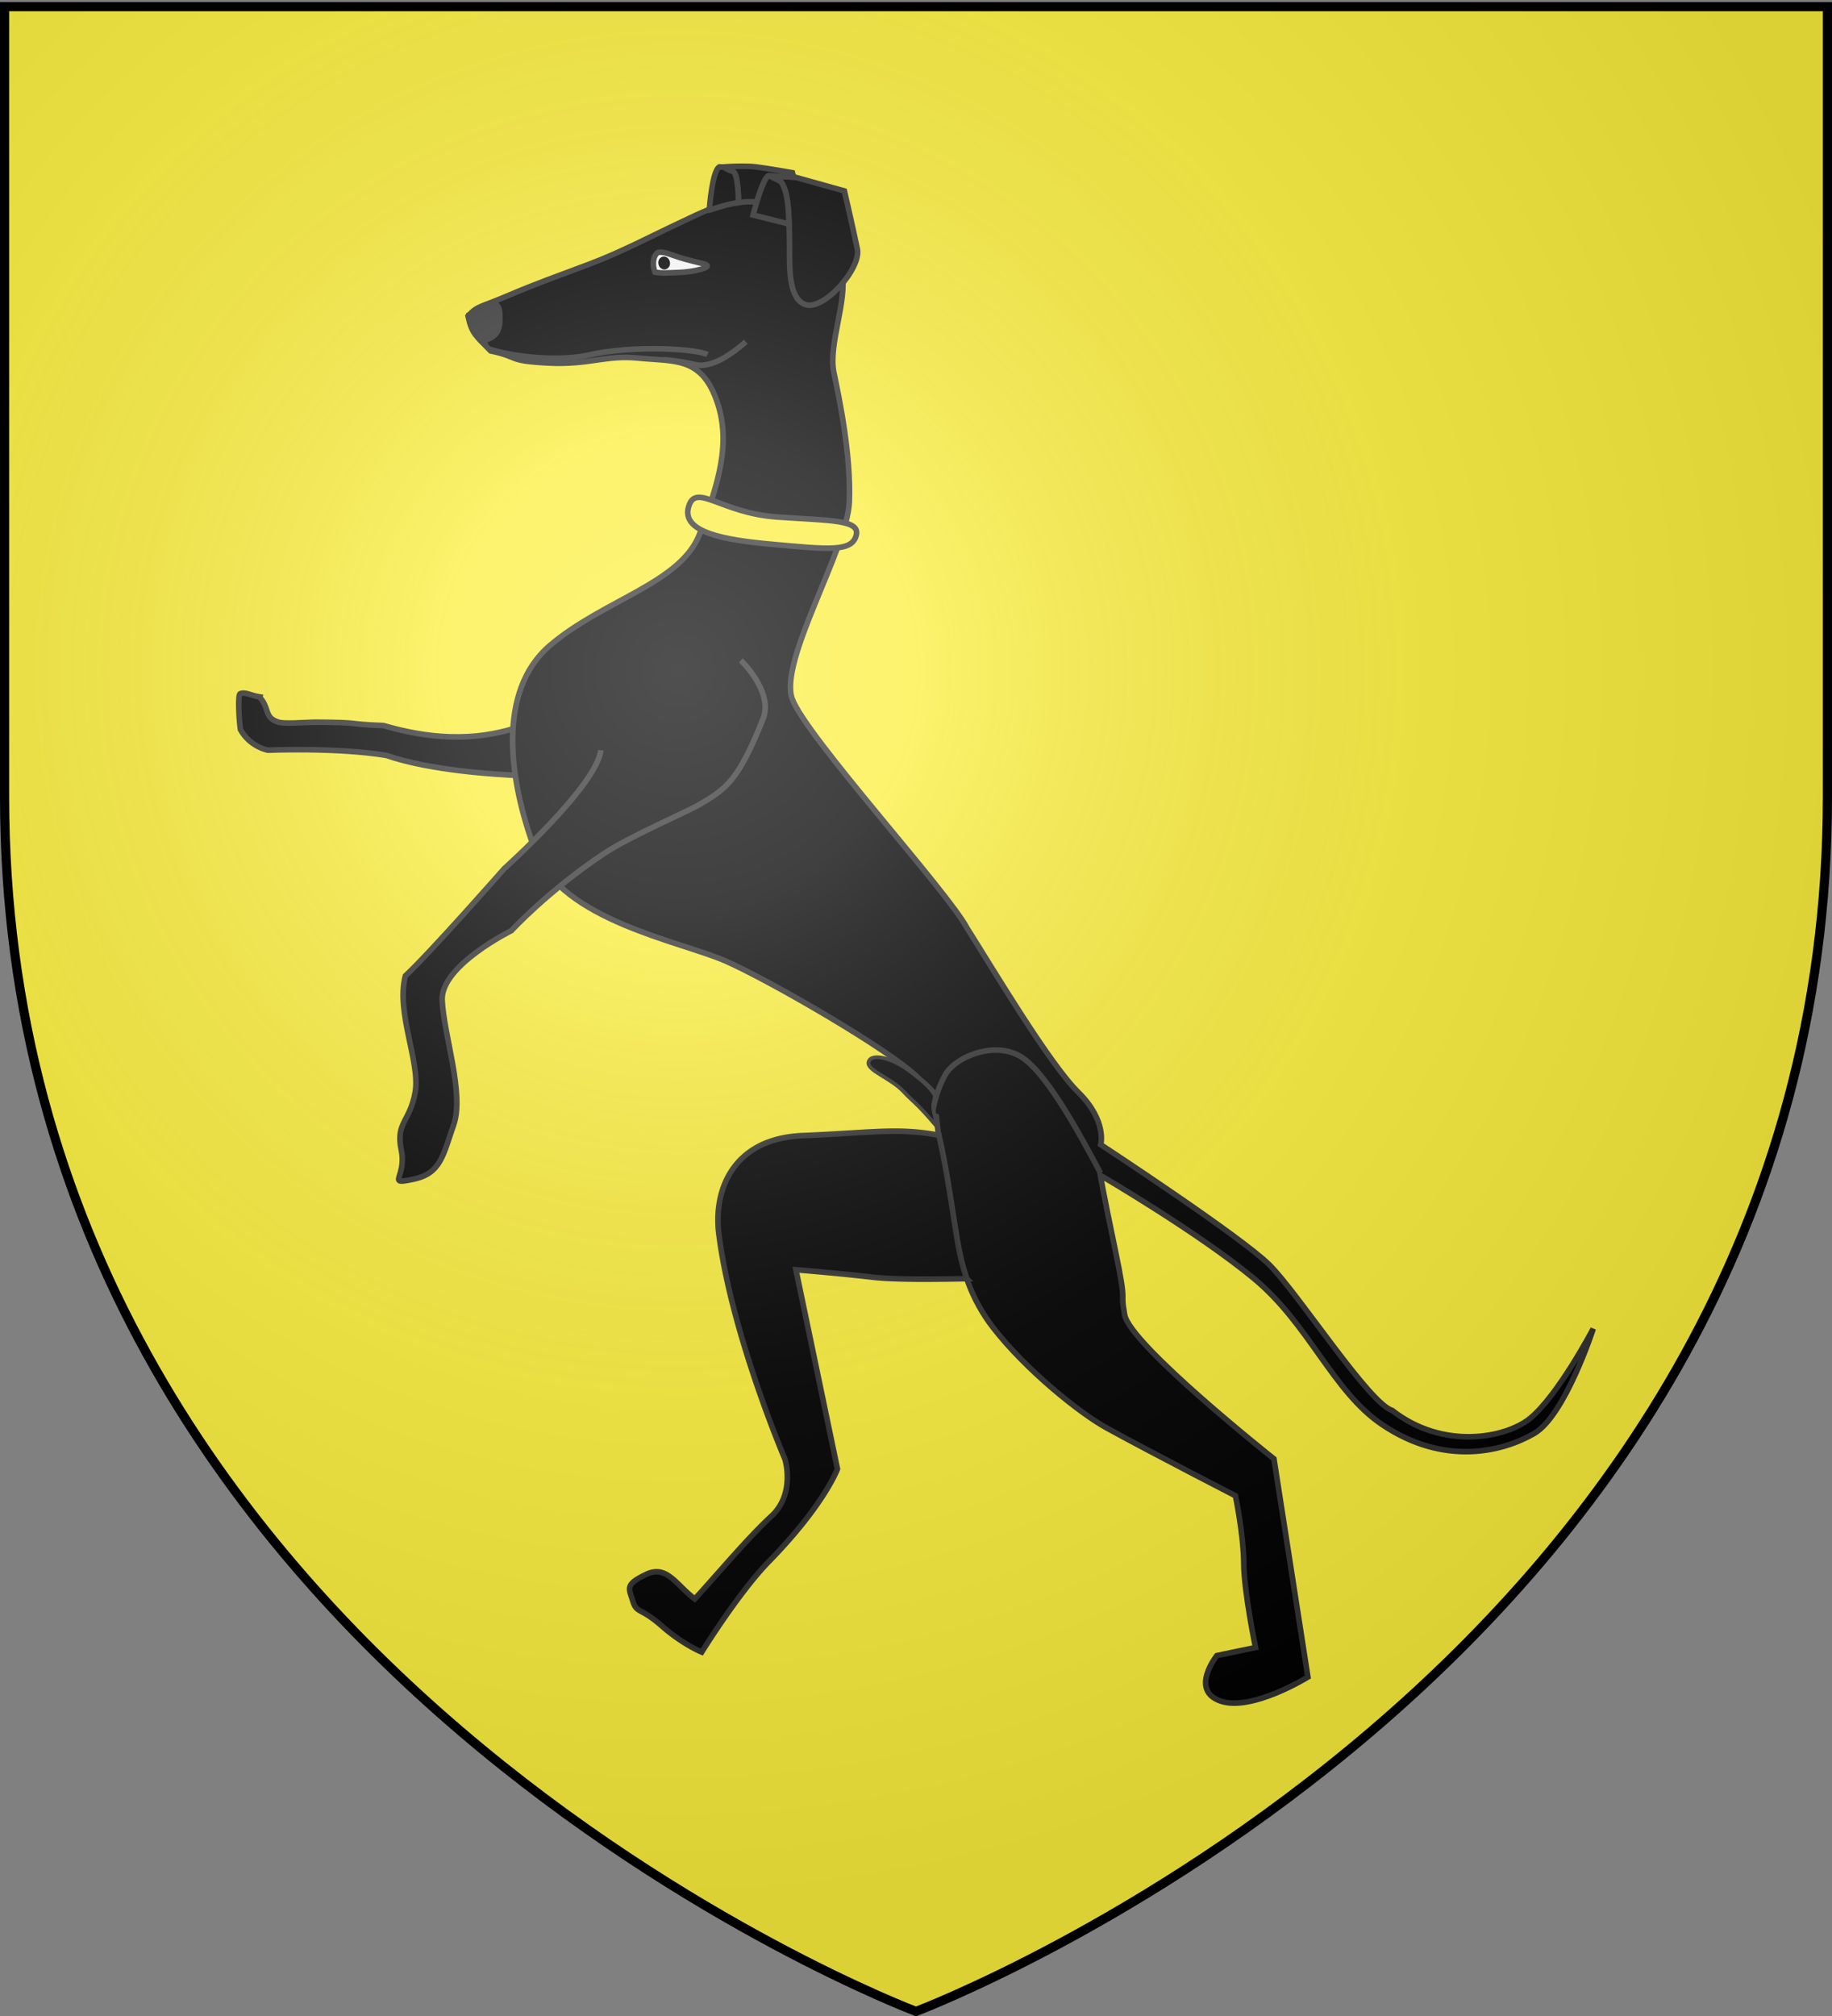<svg xmlns="http://www.w3.org/2000/svg" xmlns:xlink="http://www.w3.org/1999/xlink" width="600" height="660" version="1.0"><rect width="100%" height="100%" fill="#808080" stroke="none"/><desc>Flag of Canton of Valais (Wallis)</desc><defs><radialGradient xlink:href="#b" id="c" cx="221.445" cy="226.331" r="300" fx="221.445" fy="226.331" gradientTransform="matrix(1.353 0 0 1.349 -77.63 -85.747)" gradientUnits="userSpaceOnUse"/><linearGradient id="b"><stop offset="0" style="stop-color:white;stop-opacity:.314"/><stop offset=".19" style="stop-color:white;stop-opacity:.251"/><stop offset=".6" style="stop-color:#6b6b6b;stop-opacity:.125"/><stop offset="1" style="stop-color:black;stop-opacity:.125"/></linearGradient></defs><g style="display:inline"><path d="M300 658.5s298.5-112.32 298.5-397.772V2.176H1.5v258.552C1.5 546.18 300 658.5 300 658.5" style="fill:#fcef3c;fill-opacity:1;fill-rule:evenodd;stroke:none;stroke-width:1px;stroke-linecap:butt;stroke-linejoin:miter;stroke-opacity:1"/><path d="M-795.288-112.313c-4.693-.769-7.667-2.893-10.346-1.653-1.2.554-.713 12.888.194 19.182 5.21 9.422 14.778 11.076 14.778 11.076s36.764-1.577 63.55 2.801c23.143 8.036 58.088 10.267 72.855 10.876-.795-9.53-.312-18.817 1.88-27.392-16.385 5.99-40.275 10.996-76.269.499-21.867-.824-9.94-1.662-36.044-1.803-5.682-.031-18 1.225-20.985-.242-7.107-2.504-4.019-7.425-9.613-13.344z" style="fill:#000;fill-opacity:1;fill-rule:evenodd;stroke:#313131;stroke-width:3;stroke-linecap:butt;stroke-linejoin:miter;stroke-miterlimit:4;stroke-dasharray:none;stroke-opacity:1;display:inline" transform="matrix(.61 0 0 .61 570.062 296.655)"/><path d="M-415.35 11.725c13.867 21.906 44.15 72.828 59.749 88.173 15.6 15.346 12.06 28.107 12.06 28.107s74.784 49.001 90.383 64.347c15.6 15.345 53.72 74.716 66.114 78.298 27.004 21.201 60.75 15.042 74 4.263 15.074-12.261 33.926-48.125 33.926-48.125s-15.092 46.545-31.677 56.203c-16.584 9.659-48 17.87-81.572-4.687-26.775-17.99-39.126-53.837-69.086-78.587s-82.289-55.263-82.289-55.263 1.136 7.247 7.95 39.924c6.815 32.676 2.371 20.076 5.108 35.004 2.947 16.073 80.143 77.253 80.143 77.253l18.22 117.094s-30.199 18.697-46.91 12.882c-16.712-5.814-1.986-24.384-1.986-24.384l20.794-4.337s-6.195-29.706-6.322-45.179c-.127-15.472-4.463-36.267-4.463-36.267s-44.71-22.958-69.22-36.445c-14.533-7.996-43.276-31.101-60.9-53.814-12.1-15.596-16.183-31.586-17.948-40.052-3.05-14.622-10.126-49.738-12.524-73.24-.62-6.067-.98-8.252-1.07-12.231-3.101-4.146-6.84-6.626-9.201-8.97-14.45-14.337-78.983-51.724-102.875-62.24S-633.206 7.56-647.2-29.818c-13.995-37.38-20.936-85.53 8.024-110.168s70.548-33.31 80.445-60.173 17.187-48.913 8.744-71.858-22.628-20.187-41.961-22.135c-17.331-1.746-26.138 3.804-48.37 2.64-22.389-1.171-14.783-3.086-30.768-6.473-7.844-8.149-10.1-9.07-12.151-18.695 5.02-5.559 6.55-4.625 20.505-10.581 16.417-7.008 26.723-10.558 44.09-17.088 17.964-6.754 33.502-15.121 48.197-21.967 16.504-7.688 35.195-18.53 56.117-7.393 20.92 11.136 28.72 18.809 31.818 33.662s-7.419 38.745-4.321 53.598 9.292 44.56 8.307 69.563c-.985 25.004-37.984 85.417-30.676 105.591 7.307 20.175 83.573 103.464 93.85 123.02z" style="fill:#000;fill-opacity:1;fill-rule:evenodd;stroke:#313131;stroke-width:3;stroke-linecap:butt;stroke-linejoin:miter;stroke-miterlimit:4;stroke-dasharray:none;stroke-opacity:1;display:inline" transform="matrix(.61 0 0 .61 570.062 296.655)"/><path d="M-516.332 124.887c-26.771 6.53-34.922 30.014-32.236 51.085 6.887 54.049 35.52 120.893 35.52 120.893s5.704 18.483-7.29 30.493-28.758 30.987-41.162 44.478c-10.263-7.778-15.032-18.556-26.295-13.108s-9.098 7.303-6.987 14.159c2.11 6.855 4.093 3.314 15.482 13.338 11.39 10.024 21.533 14.1 21.533 14.1s19.65-31.832 36.213-48.784c29.778-30.477 36.644-49.5 36.644-49.5l-14.237-68.267-8.056-38.633s21.894 1.752 40.957 3.976c12.156 1.418 33.768 1.111 50.792.82a109 109 0 0 1-3.788-13.752c-2.718-13.031-5.96-40.545-11.156-63.204-22.013-4.242-36.969-1.29-73.226.176-4.61.187-8.884.798-12.708 1.73z" style="fill:#000;fill-opacity:1;fill-rule:evenodd;stroke:#313131;stroke-width:3;stroke-linecap:butt;stroke-linejoin:miter;stroke-miterlimit:4;stroke-dasharray:none;stroke-opacity:1;display:inline" transform="matrix(.61 0 0 .61 570.062 296.655)"/><path d="M-517.143-208.832c28.512 1.956 44.504 1.407 42.335 9.77-2.363 9.11-14.82 7.603-45.489 4.836-24.829-2.24-48.648-6.265-44.503-20.167 3.922-13.151 17.213 3.472 47.657 5.56z" style="fill:#fcef3c;fill-opacity:1;fill-rule:evenodd;stroke:#313131;stroke-width:3;stroke-linecap:butt;stroke-linejoin:miter;stroke-miterlimit:4;stroke-dasharray:none;stroke-opacity:1;display:inline" transform="matrix(.61 0 0 .61 570.062 296.655)"/><path d="M-611.934-83.67c-2.224 19.062-51.851 63.51-51.851 63.51s-40.096 45.559-53.09 57.568c-5.196 19.682 8.116 46.355 5.272 62.447s-10.58 16.155-7.482 31.008-8.475 18.817 6.378 15.72c14.853-3.098 15.965-12.63 21.78-29.341 5.814-16.712-5.457-48.46-6.203-66.903s37.188-37.203 37.188-37.203 19.24-21.01 49.673-41.353c13.554-9.06 44.56-22.408 50.948-26.128 14.577-8.49 21.077-12.686 34.443-46.073 5.87-14.661-11.869-31.48-11.869-31.48" style="fill:#000;fill-opacity:1;fill-rule:evenodd;stroke:#313131;stroke-width:3;stroke-linecap:butt;stroke-linejoin:miter;stroke-miterlimit:4;stroke-dasharray:none;stroke-opacity:1;display:inline" transform="matrix(.61 0 0 .61 570.062 296.655)"/><path d="M-521.839-392.073c11.048-.099 10.61 17.854 11.132 30.97s-1.876 33.452 7.932 38.02c9.808 4.567 30.76-19.047 28.556-29.609-2.203-10.56-6.951-31.135-6.951-31.135l-26.364-7.368z" style="fill:#000;fill-opacity:1;fill-rule:evenodd;stroke:#313131;stroke-width:3;stroke-linecap:butt;stroke-linejoin:miter;stroke-miterlimit:4;stroke-dasharray:none;stroke-opacity:1;display:inline" transform="matrix(.61 0 0 .61 570.062 296.655)"/><path d="M-676.063-303.304c10.65-2.016 10.11-8.76 9.78-15.537-.223-4.605-4.19-4.998-4.19-4.998l-12.212 6.535s1.541 9.518 6.622 14z" style="fill:#313131;fill-opacity:1;fill-rule:evenodd;stroke:#313131;stroke-width:3;stroke-linecap:butt;stroke-linejoin:miter;stroke-miterlimit:4;stroke-dasharray:none;stroke-opacity:1;display:inline" transform="matrix(.61 0 0 .61 570.062 296.655)"/><path d="M-672.082-298.997c18.375 5.63 41.337 5.973 53.178 3.306 25.723-5.792 58.845-3.205 64.237-.319" style="fill:none;fill-rule:evenodd;stroke:#313131;stroke-width:3;stroke-linecap:butt;stroke-linejoin:miter;stroke-miterlimit:4;stroke-dasharray:none;stroke-opacity:1;display:inline" transform="matrix(.61 0 0 .61 570.062 296.655)"/><path d="M-582.904-340.253c-1.558-4.106-1.004-8.798 1.62-10.59 3.063-.64 6.665 1.102 11.407 2.64 4.454 1.445 10.043 2.645 13.22 3.484 6.56 1.732-6.068 4.474-13.652 4.65-6.873.167-8.03.577-12.595-.184z" style="fill:#fff;fill-opacity:1;fill-rule:evenodd;stroke:#313131;stroke-width:3;stroke-linecap:butt;stroke-linejoin:miter;stroke-miterlimit:4;stroke-dasharray:none;stroke-opacity:1;display:inline" transform="matrix(.61 0 0 .61 570.062 296.655)"/><path d="M-536.842-397.09c-4.735.039-9.015.346-9.015.346s1.57 1.558 4.7 2.34c3.005.751 3.122 15.615 3.126 16.804 3.231-.457 6.496-.614 9.821-.307 1.843-6.075 4.643-14.138 6.6-14.138l-.231-.019c.444-.004.858.024 1.266.077l12.123.729-.633-2.36s-13.309-2.344-19.566-3.126c-2.346-.294-5.35-.369-8.19-.346zm16.267 5.103-1.036-.058 6.254 3.127c-1.298-1.687-3-2.782-5.218-3.07zm9.112 16.132z" style="fill:#000;fill-opacity:1;fill-rule:evenodd;stroke:#313131;stroke-width:3;stroke-linecap:butt;stroke-linejoin:miter;stroke-opacity:1;display:inline" transform="matrix(.61 0 0 .61 570.062 296.655)"/><path d="M-548.198-396.744c-3.91 1.564-5.467 22.673-5.467 22.673l.288.441c5.012-1.682 10.114-3.23 15.346-3.97-.005-1.19-.12-16.053-3.127-16.804-2.71-.677-4.182-1.88-4.546-2.206zm36.735 20.89z" style="fill:#000;fill-opacity:1;fill-rule:evenodd;stroke:#313131;stroke-width:3;stroke-linecap:butt;stroke-linejoin:miter;stroke-opacity:1;display:inline" transform="matrix(.61 0 0 .61 570.062 296.655)"/><path d="M-343.667 143.255c-8.975-16.76-27.144-51.329-41.325-61.523s-36.411-1.174-42.01 8.761c-5.6 9.936-6.78 20.045-6.78 20.045" style="fill:#000;fill-opacity:1;fill-rule:evenodd;stroke:#313131;stroke-width:3;stroke-linecap:butt;stroke-linejoin:miter;stroke-miterlimit:4;stroke-dasharray:none;stroke-opacity:1;display:inline" transform="matrix(.61 0 0 .61 570.062 296.655)"/><path d="M-578.304-293.275c18.77 1.564 16.81 4.463 25.414 2.117 8.603-2.346 18.77-11.732 18.77-11.732" style="fill:none;fill-rule:evenodd;stroke:#313131;stroke-width:3;stroke-linecap:butt;stroke-linejoin:miter;stroke-opacity:1;display:inline" transform="matrix(.61 0 0 .61 570.062 296.655)"/><path d="M-521.61-392.045c-3.13 0-8.595 21.12-8.595 21.12l19.317 4.834c-.293-8.638-.796-18.053-4.47-22.827z" style="fill:#000;fill-opacity:1;fill-rule:evenodd;stroke:#313131;stroke-width:3;stroke-linecap:butt;stroke-linejoin:miter;stroke-opacity:1;display:inline" transform="matrix(.61 0 0 .61 570.062 296.655)"/><path d="M-432.575 101.939c-.86 6.102-2.054 3.038 1.341 16.686-11.78-13.926-13.383-13.871-18.025-18.956-6.892-7.55-20.283-11.517-18.907-16.127 1.43-4.795 12.567-2.32 22.386 5.232 3.187 2.45 11.525 8.586 13.205 13.165z" style="fill:#000;fill-opacity:1;fill-rule:evenodd;stroke:#313131;stroke-width:2;stroke-linecap:butt;stroke-linejoin:miter;stroke-opacity:1" transform="matrix(.61 0 0 .61 570.062 296.655)"/><path d="M-516.332 124.887c-26.771 6.53-34.922 30.014-32.236 51.085 6.887 54.049 35.52 120.893 35.52 120.893s5.704 18.483-7.29 30.493-28.758 30.987-41.162 44.478c-10.263-7.778-15.032-18.556-26.295-13.108s-9.098 7.303-6.987 14.159c2.11 6.855 4.093 3.314 15.482 13.338 11.39 10.024 21.533 14.1 21.533 14.1s19.65-31.832 36.213-48.784c29.778-30.477 36.644-49.5 36.644-49.5l-14.237-68.267-8.056-38.633s21.894 1.752 40.957 3.976c12.156 1.418 33.768 1.111 50.792.82a109 109 0 0 1-3.788-13.752c-2.718-13.031-5.96-40.545-11.156-63.204-22.013-4.242-36.969-1.29-73.226.176-4.61.187-8.884.798-12.708 1.73z" style="opacity:.087;fill:#000;fill-opacity:1;fill-rule:evenodd;stroke:#313131;stroke-width:3;stroke-linecap:butt;stroke-linejoin:miter;stroke-miterlimit:4;stroke-dasharray:none;stroke-opacity:1;display:inline" transform="matrix(.61 0 0 .61 570.062 296.655)"/><path d="M224.116 119.59a.725.794 0 1 1-1.449 0 .725.794 0 1 1 1.45 0" style="fill:#000;fill-opacity:1;fill-rule:nonzero;stroke:none;stroke-width:.7;stroke-miterlimit:4;stroke-dasharray:none;stroke-opacity:1;display:inline" transform="matrix(2.568 -.532 .535 2.553 -420.139 -100.4)"/></g><path d="M300 658.5s298.5-112.32 298.5-397.772V2.176H1.5v258.552C1.5 546.18 300 658.5 300 658.5" style="opacity:1;fill:url(#c);fill-opacity:1;fill-rule:evenodd;stroke:none;stroke-width:1px;stroke-linecap:butt;stroke-linejoin:miter;stroke-opacity:1"/><path d="M300 658.5S1.5 546.18 1.5 260.728V2.176h597v258.552C598.5 546.18 300 658.5 300 658.5z" style="opacity:1;fill:none;fill-opacity:1;fill-rule:evenodd;stroke:#000;stroke-width:3;stroke-linecap:butt;stroke-linejoin:miter;stroke-miterlimit:4;stroke-dasharray:none;stroke-opacity:1"/></svg>